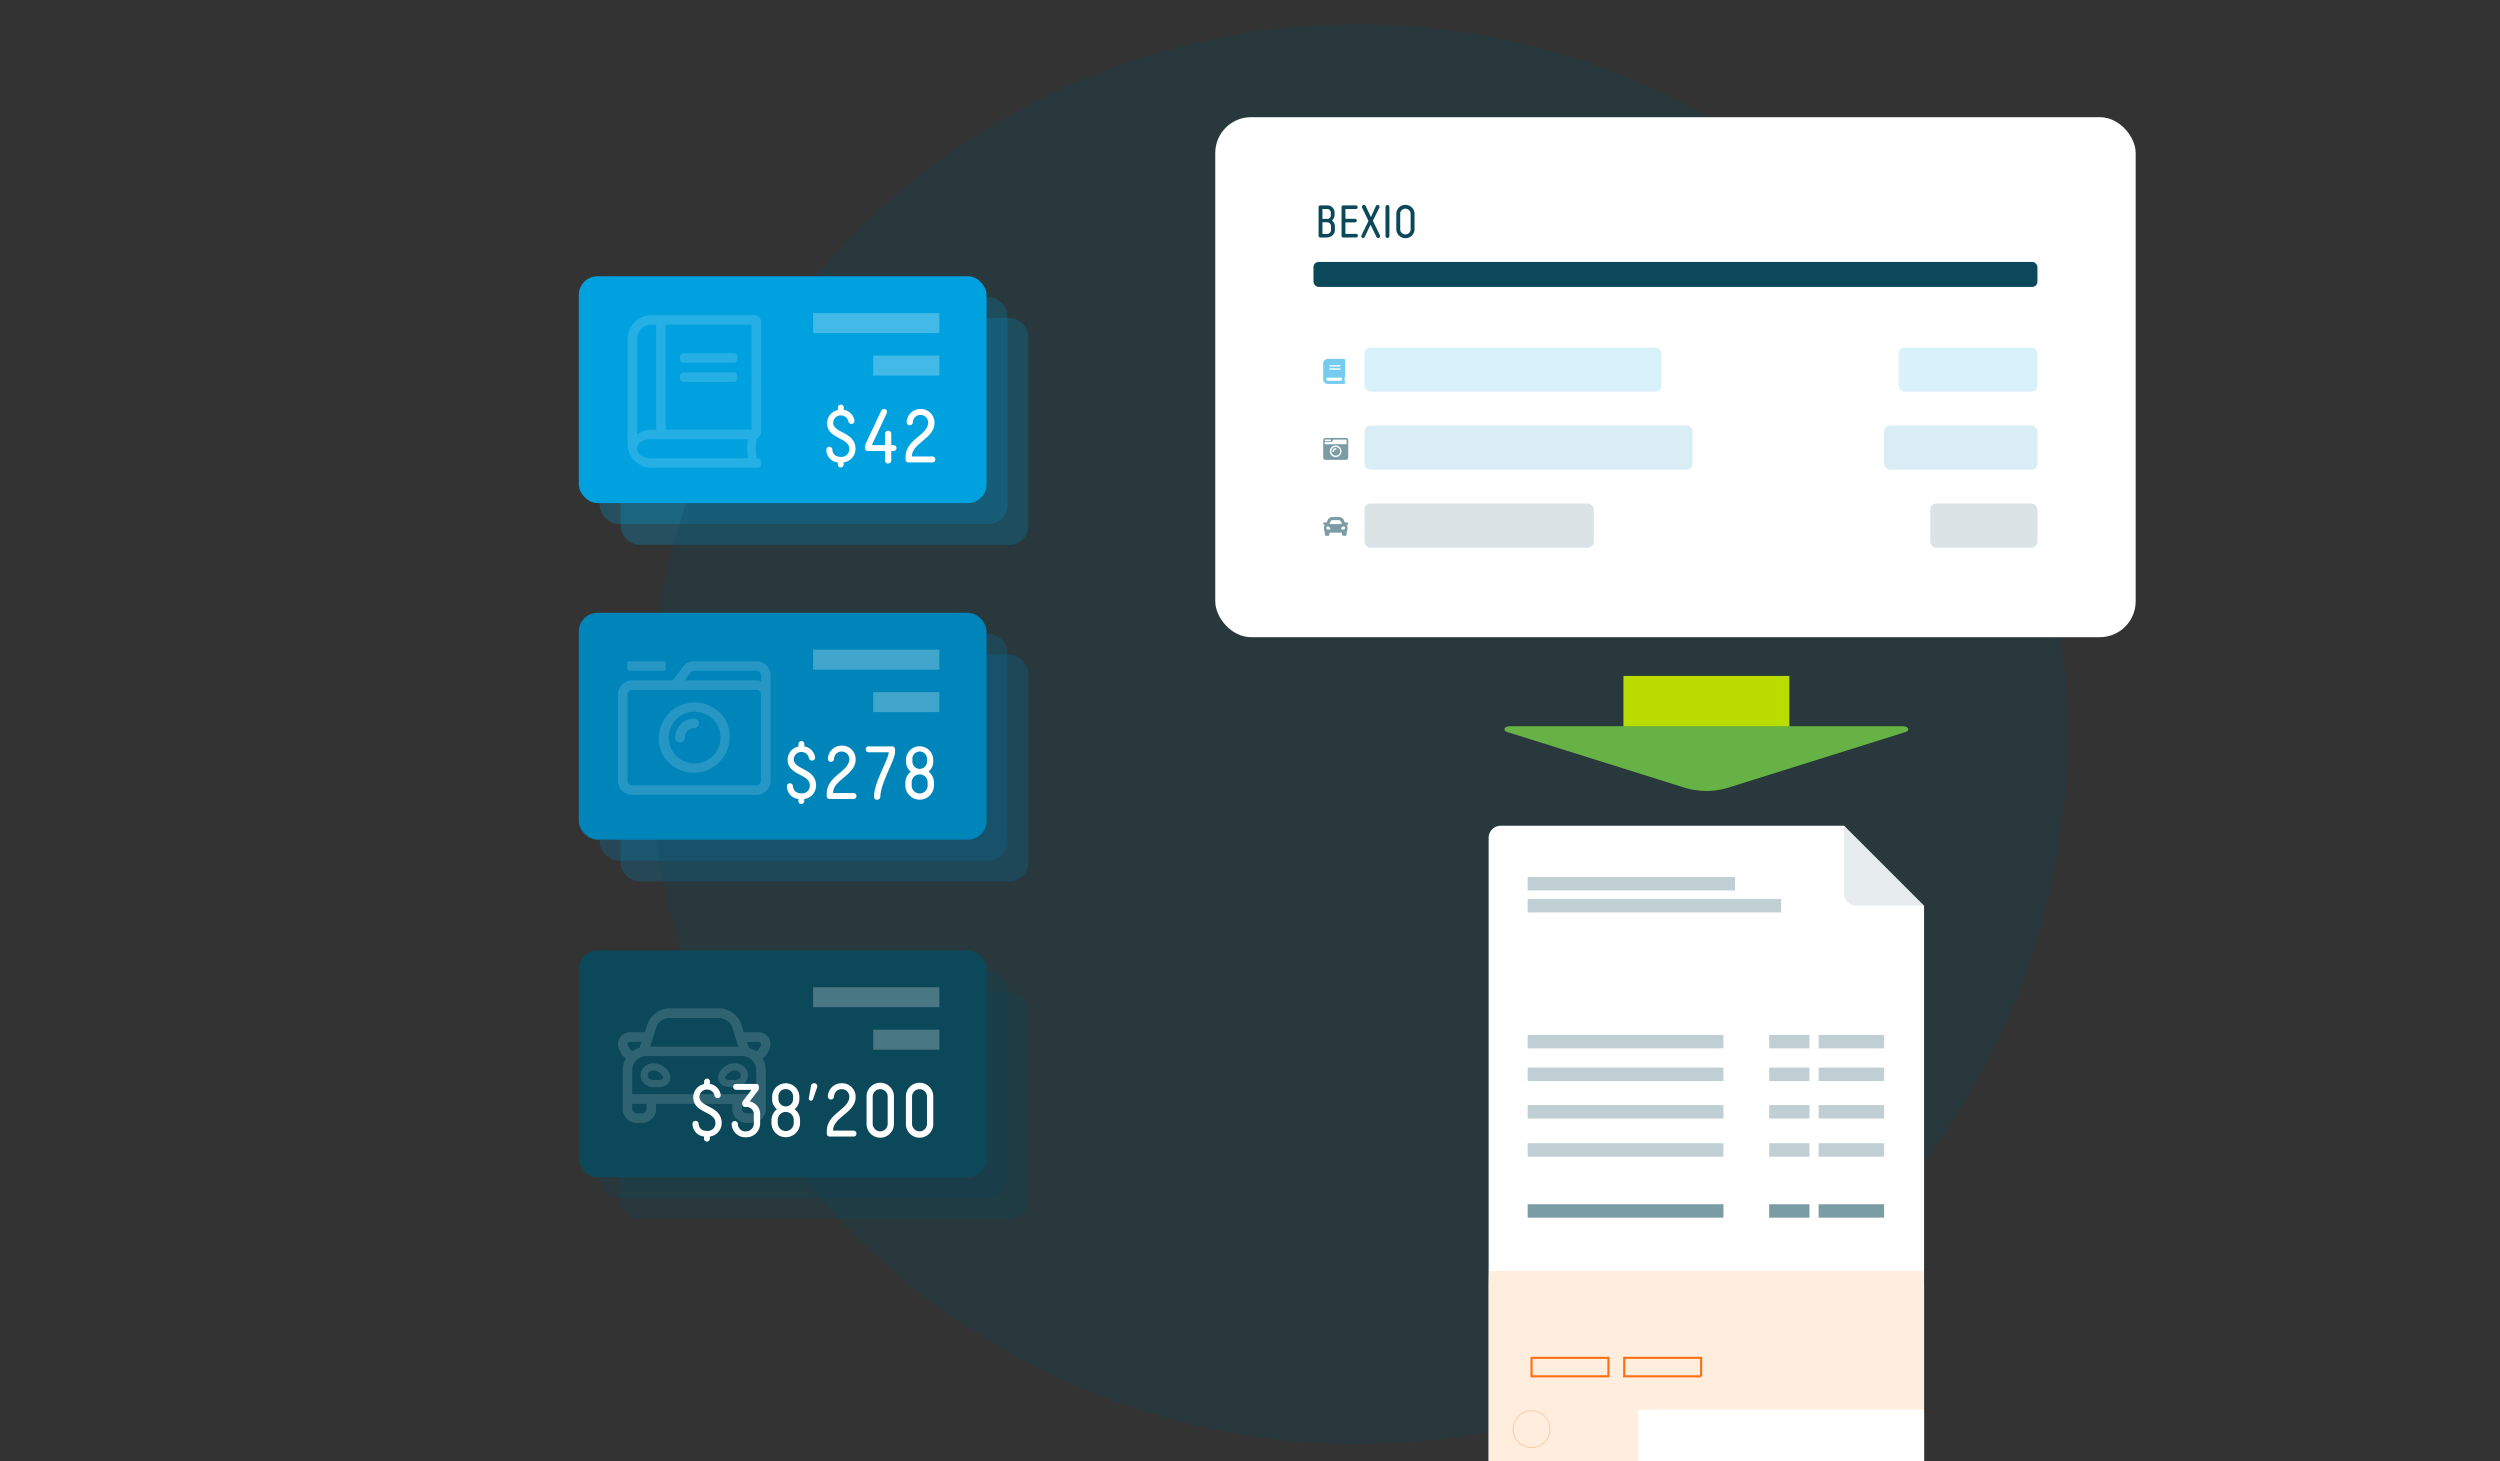 <?xml version="1.0" encoding="UTF-8"?>
<svg xmlns="http://www.w3.org/2000/svg" viewBox="0 0 1197.4 700">
  <rect x="0" y="0" width="1197.4" height="700" fill="#333333" stroke="none"/>
  <defs>
    <style>.cls-1,.cls-10,.cls-4{fill:#00a1df;}.cls-1,.cls-17,.cls-2,.cls-3,.cls-6{opacity:0.26;}.cls-12,.cls-2,.cls-8{fill:#0085ba;}.cls-13,.cls-14,.cls-18,.cls-3,.cls-9{fill:#0b4859;}.cls-5,.cls-6{fill:#fff;}.cls-10,.cls-12,.cls-13,.cls-7{opacity:0.15;}.cls-11,.cls-18{opacity:0.54;}.cls-14{opacity:0.1;}.cls-15{fill:#fed;}.cls-16,.cls-17{fill:none;stroke:#fe6d11;stroke-miterlimit:10;}.cls-17{stroke-width:0.5px;}.cls-19{fill:#bbdc00;}.cls-20{fill:#66b245;}</style>
  </defs>
  <title>funktion-product-management</title>
  <g id="Layer_2" data-name="Layer 2">
    <rect class="cls-1" x="287.22" y="142.31" width="195.3" height="108.63" rx="8.96"></rect>
    <rect class="cls-2" x="287.22" y="303.52" width="195.3" height="108.63" rx="8.96"></rect>
    <rect class="cls-3" x="287.22" y="465.19" width="195.3" height="108.63" rx="8.96"></rect>
    <rect class="cls-1" x="297.22" y="152.31" width="195.3" height="108.63" rx="8.96"></rect>
    <rect class="cls-2" x="297.22" y="313.52" width="195.3" height="108.63" rx="8.96"></rect>
    <rect class="cls-3" x="297.22" y="475.19" width="195.3" height="108.63" rx="8.96"></rect>
  </g>
  <g id="Layer_1" data-name="Layer 1">
    <circle class="cls-3" cx="650.23" cy="351.61" r="340"></circle>
    <rect class="cls-4" x="277.22" y="132.31" width="195.3" height="108.63" rx="8.96"></rect>
    <path class="cls-5" d="M404.09,196.27a6.26,6.26,0,0,1,5.08,4.68,2.2,2.2,0,0,1,.11.65,1.44,1.44,0,0,1-1.48,1.47,1.5,1.5,0,0,1-1.48-1.26,3.63,3.63,0,0,0-3.56-2.84,3.56,3.56,0,0,0-3.68,3.49c0,5.15,10.67,4.22,10.67,12.61a6.54,6.54,0,0,1-5.66,6.41v1.12a1.41,1.41,0,0,1-2.81,0v-1.12a6.16,6.16,0,0,1-5.51-6,1.43,1.43,0,0,1,1.44-1.48,1.46,1.46,0,0,1,1.48,1.41c.14,2.09,1.58,3.42,4.07,3.42a3.69,3.69,0,0,0,4-3.82c0-5.65-10.63-4.61-10.63-12.32a6.44,6.44,0,0,1,5.19-6.3v-1.08a1.41,1.41,0,1,1,2.81,0Z"></path>
    <path class="cls-5" d="M422,196.88a1.59,1.59,0,0,1,1.41-1,1.37,1.37,0,0,1,1.44,1.41,1.72,1.72,0,0,1-.15.65l-7.13,15.27h6.31V208a1.51,1.51,0,1,1,3,0v5.22h1a1.41,1.41,0,1,1,0,2.81h-1v4.29a1.51,1.51,0,1,1-3,0V216h-8.15a1.36,1.36,0,0,1-1.47-1.4v-.51a3.26,3.26,0,0,1,.36-1.55Z"></path>
    <path class="cls-5" d="M447.58,202.5c0,7.63-10.81,9.62-10.81,16.14h9.8a1.4,1.4,0,0,1,1.41,1.44,1.36,1.36,0,0,1-1.41,1.4H435.15a1.36,1.36,0,0,1-1.4-1.4v-1.23c0-8.57,10.8-10.34,10.8-16.57a3.62,3.62,0,0,0-3.71-3.53,3.54,3.54,0,0,0-3.6,3.49,1.49,1.49,0,0,1-1.51,1.45,1.45,1.45,0,0,1-1.48-1.52,6.59,6.59,0,0,1,6.63-6.27A6.49,6.49,0,0,1,447.58,202.5Z"></path>
    <rect class="cls-6" x="418.23" y="170.31" width="31.7" height="9.56"></rect>
    <rect class="cls-6" x="389.47" y="149.97" width="60.46" height="9.56"></rect>
    <g class="cls-7">
      <path class="cls-5" d="M362.8,219.49a1.66,1.66,0,0,1,1.21.5,1.68,1.68,0,0,1,.5,1.22v1.14a1.65,1.65,0,0,1-.5,1.21,1.62,1.62,0,0,1-1.21.5H312a11.44,11.44,0,0,1-11.42-11.42V162.37A11.45,11.45,0,0,1,312,150.94h49.13a3.41,3.41,0,0,1,3.43,3.43v52.56a3.28,3.28,0,0,1-.57,1.85,3.57,3.57,0,0,1-1.57,1.29,20.43,20.43,0,0,0-.43,4.57,24.43,24.43,0,0,0,.43,4.85ZM312,205.78h2.29V155.51H312a6.81,6.81,0,0,0-6.85,6.86v45.7A10.94,10.94,0,0,1,312,205.78Zm46.28,4.57H312a8.27,8.27,0,0,0-5.07,1.36,3.79,3.79,0,0,0,0,6.43,8.27,8.27,0,0,0,5.07,1.35h46.28A29.19,29.19,0,0,1,358.23,210.35Zm1.71-4.57V155.51H318.81v50.27Zm-32.56-32a1.71,1.71,0,0,1-1.72-1.71v-1.15a1.71,1.71,0,0,1,1.72-1.71h24a1.65,1.65,0,0,1,1.21.5,1.62,1.62,0,0,1,.5,1.21v1.15a1.62,1.62,0,0,1-.5,1.21,1.65,1.65,0,0,1-1.21.5Zm25.7,6.29a1.71,1.71,0,0,0-1.71-1.72h-24a1.71,1.71,0,0,0-1.72,1.72v1.14a1.71,1.71,0,0,0,1.72,1.71h24a1.65,1.65,0,0,0,1.21-.5,1.62,1.62,0,0,0,.5-1.21Z"></path>
    </g>
    <rect class="cls-8" x="277.22" y="293.52" width="195.3" height="108.63" rx="8.96"></rect>
    <path class="cls-5" d="M385.21,357.48a6.26,6.26,0,0,1,5.08,4.68,2.59,2.59,0,0,1,.11.65,1.44,1.44,0,0,1-1.48,1.47,1.49,1.49,0,0,1-1.48-1.26,3.63,3.63,0,0,0-3.56-2.84,3.56,3.56,0,0,0-3.68,3.49c0,5.15,10.67,4.22,10.67,12.61a6.54,6.54,0,0,1-5.66,6.41v1.12a1.41,1.41,0,0,1-2.81,0v-1.12a6.15,6.15,0,0,1-5.51-6.05,1.43,1.43,0,0,1,1.44-1.48,1.46,1.46,0,0,1,1.48,1.41c.14,2.09,1.58,3.42,4.07,3.42a3.69,3.69,0,0,0,4-3.82c0-5.65-10.63-4.61-10.63-12.32a6.45,6.45,0,0,1,5.19-6.3v-1.08a1.41,1.41,0,1,1,2.81,0Z"></path>
    <path class="cls-5" d="M409.82,363.71c0,7.63-10.81,9.62-10.81,16.14h9.8a1.39,1.39,0,0,1,1.4,1.44,1.36,1.36,0,0,1-1.4,1.4H397.39a1.36,1.36,0,0,1-1.41-1.4v-1.23c0-8.57,10.81-10.34,10.81-16.57a3.62,3.62,0,0,0-3.71-3.53,3.54,3.54,0,0,0-3.6,3.5A1.49,1.49,0,0,1,398,364.9a1.45,1.45,0,0,1-1.48-1.52,6.59,6.59,0,0,1,6.63-6.26A6.48,6.48,0,0,1,409.82,363.71Z"></path>
    <path class="cls-5" d="M425.67,360.32h-9.62a1.39,1.39,0,0,1-1.4-1.44,1.36,1.36,0,0,1,1.4-1.4h11.1A1.44,1.44,0,0,1,428.7,359v1.12c0,4-6.74,14.3-7.06,21.43a1.55,1.55,0,0,1-1.51,1.51,1.5,1.5,0,0,1-1.52-1.51C418.61,374.66,425.49,364,425.67,360.32Z"></path>
    <path class="cls-5" d="M447,364.75a6.23,6.23,0,0,1-2.26,4.83,6.6,6.6,0,0,1,2.59,5.3v1.54a6.85,6.85,0,0,1-13.69,0v-1.51a6.64,6.64,0,0,1,2.63-5.3,5.94,5.94,0,0,1-2.31-4.86v-1.3a6.52,6.52,0,0,1,13,0Zm-2.7,10.16a3.82,3.82,0,1,0-7.63,0v1.51a3.82,3.82,0,0,0,7.63,0ZM444,363.56a3.45,3.45,0,0,0-3.5-3.6,3.41,3.41,0,0,0-3.49,3.6v1.19a3.5,3.5,0,0,0,7,0Z"></path>
    <rect class="cls-6" x="418.23" y="331.52" width="31.7" height="9.56"></rect>
    <rect class="cls-6" x="389.47" y="311.18" width="60.46" height="9.56"></rect>
    <g class="cls-7">
      <path class="cls-5" d="M369.08,373.85a6.83,6.83,0,0,1-6.86,6.85H302.81a6.83,6.83,0,0,1-6.86-6.85V332.72a6.83,6.83,0,0,1,6.86-6.86h19.42l4.86-6.43a6.38,6.38,0,0,1,5.43-2.71h29.7a6.83,6.83,0,0,1,6.86,6.86Zm-68.55-56.27a1,1,0,0,1,.85-.86H318a.86.86,0,0,1,.57.28.87.87,0,0,1,.29.58v2.85a1,1,0,0,1-.86.86H301.38a.83.83,0,0,1-.57-.29.81.81,0,0,1-.28-.57Zm63.34,13.49a2.23,2.23,0,0,0-1.65-.64H302.81a2.21,2.21,0,0,0-1.64.64,2.23,2.23,0,0,0-.64,1.65v41.13a2.19,2.19,0,0,0,2.28,2.28h59.41a2.19,2.19,0,0,0,2.29-2.28V332.72A2.23,2.23,0,0,0,363.87,331.07Zm-16.5,13.57a17.19,17.19,0,0,0-29.71,17.28,17.19,17.19,0,0,0,29.71-17.28Zm-6,17.5a12.4,12.4,0,1,1,3.72-8.86A12.1,12.1,0,0,1,341.37,362.14ZM329.3,350.07a4.39,4.39,0,0,1,3.22-1.36,2.33,2.33,0,0,0,1.64-3.93,2.26,2.26,0,0,0-1.64-.64,9.27,9.27,0,0,0-9.14,9.14,2.19,2.19,0,0,0,.64,1.64,2.29,2.29,0,0,0,3.93-1.64A4.38,4.38,0,0,1,329.3,350.07Zm32.92-24.21a6.36,6.36,0,0,1,2.29.43v-2.71a2.19,2.19,0,0,0-2.29-2.29h-29.7a2.32,2.32,0,0,0-1.86.86L328,325.86Z"></path>
    </g>
    <rect class="cls-9" x="277.22" y="455.19" width="195.3" height="108.63" rx="8.96"></rect>
    <path class="cls-5" d="M340,519.15a6.26,6.26,0,0,1,5.08,4.68,2.2,2.2,0,0,1,.11.65,1.44,1.44,0,0,1-1.48,1.47,1.48,1.48,0,0,1-1.47-1.26,3.64,3.64,0,0,0-3.57-2.84,3.57,3.57,0,0,0-3.68,3.49c0,5.15,10.67,4.22,10.67,12.61a6.54,6.54,0,0,1-5.66,6.41v1.12a1.41,1.41,0,0,1-2.81,0v-1.12a6.16,6.16,0,0,1-5.51-6.05,1.43,1.43,0,0,1,1.44-1.48,1.45,1.45,0,0,1,1.48,1.41c.14,2.09,1.58,3.42,4.07,3.42a3.69,3.69,0,0,0,4-3.82c0-5.65-10.63-4.61-10.63-12.32a6.45,6.45,0,0,1,5.19-6.3v-1.08a1.41,1.41,0,1,1,2.81,0Z"></path>
    <path class="cls-5" d="M355.48,528.62a2.21,2.21,0,0,1,.51-1.48l3.92-5.15h-7.35a1.39,1.39,0,0,1-1.4-1.44,1.36,1.36,0,0,1,1.4-1.4H362a1.3,1.3,0,0,1,1.47,1.4v.58a1.92,1.92,0,0,1-.39,1.22l-4,5.19a6.2,6.2,0,0,1,5,6.41v4.11a6.64,6.64,0,0,1-6.81,6.66,6.56,6.56,0,0,1-6.84-6.26,1.45,1.45,0,0,1,1.48-1.52,1.48,1.48,0,0,1,1.51,1.44,3.55,3.55,0,0,0,3.85,3.5,3.77,3.77,0,0,0,3.79-3.79V534a3.5,3.5,0,0,0-3.79-3.78H357a1.37,1.37,0,0,1-1.48-1.41Z"></path>
    <path class="cls-5" d="M382.87,526.42a6.21,6.21,0,0,1-2.27,4.83,6.6,6.6,0,0,1,2.59,5.3v1.54a6.85,6.85,0,0,1-13.69,0v-1.51a6.64,6.64,0,0,1,2.63-5.3,5.94,5.94,0,0,1-2.31-4.86v-1.3a6.53,6.53,0,0,1,13.05,0Zm-2.71,10.16a3.82,3.82,0,1,0-7.63,0v1.51a3.82,3.82,0,0,0,7.63,0Zm-.32-11.35a3.45,3.45,0,0,0-3.49-3.6,3.41,3.41,0,0,0-3.5,3.6v1.19a3.5,3.5,0,0,0,7,0Z"></path>
    <path class="cls-5" d="M389.39,526.46a.94.94,0,0,1-.94.72,1,1,0,0,1-1.08-1,4.14,4.14,0,0,1,.08-.54l1-5.69a1.5,1.5,0,0,1,1.48-1.15,1.56,1.56,0,0,1,1.55,1.47,2.12,2.12,0,0,1-.07.47Z"></path>
    <path class="cls-5" d="M409.82,525.38C409.82,533,399,535,399,541.52h9.8a1.4,1.4,0,0,1,1.41,1.44,1.36,1.36,0,0,1-1.41,1.4H397.39A1.36,1.36,0,0,1,396,543v-1.23c0-8.57,10.8-10.34,10.8-16.57a3.62,3.62,0,0,0-3.71-3.53,3.54,3.54,0,0,0-3.6,3.49,1.49,1.49,0,0,1-1.51,1.45,1.45,1.45,0,0,1-1.48-1.52,6.59,6.59,0,0,1,6.63-6.26A6.48,6.48,0,0,1,409.82,525.38Z"></path>
    <path class="cls-5" d="M428.16,538.09a6.56,6.56,0,1,1-13.11,0V525.41a6.56,6.56,0,1,1,13.11,0Zm-3-12.64a3.59,3.59,0,1,0-7.17,0v12.64a3.66,3.66,0,0,0,3.6,3.79,3.62,3.62,0,0,0,3.57-3.75Z"></path>
    <path class="cls-5" d="M447,538.09a6.56,6.56,0,1,1-13.11,0V525.41a6.56,6.56,0,1,1,13.11,0Zm-3-12.64a3.59,3.59,0,1,0-7.17,0v12.64a3.66,3.66,0,0,0,3.6,3.79,3.62,3.62,0,0,0,3.57-3.75Z"></path>
    <rect class="cls-6" x="418.23" y="493.19" width="31.7" height="9.56"></rect>
    <rect class="cls-6" x="389.47" y="472.85" width="60.46" height="9.56"></rect>
    <g class="cls-7">
      <path class="cls-5" d="M368.22,497.1a6.29,6.29,0,0,1,.79,2.79,6,6,0,0,1-.5,2.78l-.86,1.57a6.64,6.64,0,0,1-2.43,2.71,11.23,11.23,0,0,1,1.57,5.72V531a6.81,6.81,0,0,1-6.85,6.85h-2.29A6.83,6.83,0,0,1,350.8,531v-2.29H314.24V531a6.83,6.83,0,0,1-6.86,6.85H305.1a6.83,6.83,0,0,1-6.86-6.85V512.67a11.23,11.23,0,0,1,1.57-5.72,6.64,6.64,0,0,1-2.43-2.71l-.85-1.57a6.68,6.68,0,0,1-.5-2.86A5.79,5.79,0,0,1,299,495.1a5.5,5.5,0,0,1,2.72-.71h7.14l1.14-3.57a11.33,11.33,0,0,1,4.14-5.65,11.08,11.08,0,0,1,6.72-2.21h23.42a11.07,11.07,0,0,1,6.71,2.21,11.33,11.33,0,0,1,4.14,5.65l1.15,3.57h7.14a5.46,5.46,0,0,1,2.71.71A6.1,6.1,0,0,1,368.22,497.1Zm-66.69,5.14a2.21,2.21,0,0,0,1.57,1.14,11.73,11.73,0,0,1,3.28-1.57l.86-2.85h-5.57a1.07,1.07,0,0,0-.93.57,1.09,1.09,0,0,0-.07,1.14Zm60.69,17.28v-6.85a6.81,6.81,0,0,0-6.85-6.86h-45.7a6.83,6.83,0,0,0-6.86,6.86v11.42h59.41ZM309.67,531v-2.29h-6.86V531a2.19,2.19,0,0,0,2.29,2.28h2.28a2.21,2.21,0,0,0,1.64-.64A2.23,2.23,0,0,0,309.67,531Zm3.57-21.71a8.17,8.17,0,0,1,5.28,2.14,6.11,6.11,0,0,1,2.57,4.72A3.87,3.87,0,0,1,320,519c-1.05,1.14-2.81,1.72-5.29,1.72h-1.42a6.58,6.58,0,0,1-4.65-1.65,5.54,5.54,0,0,1,0-8.14A6.62,6.62,0,0,1,313.24,509.24Zm1.42,8c2,0,3-.36,3-1.07s-.52-1.48-1.57-2.29a4.88,4.88,0,0,0-2.93-1.21,3.29,3.29,0,0,0-2.14.64,2.12,2.12,0,0,0,0,3.29,3.47,3.47,0,0,0,2.22.64h1.42Zm-.42-25-2.86,9h42.27l-2.85-9a6.84,6.84,0,0,0-6.57-4.71H320.81a6.76,6.76,0,0,0-4.07,1.29A6.69,6.69,0,0,0,314.24,492.24Zm37.56,17a6.61,6.61,0,0,1,4.64,1.64,5.52,5.52,0,0,1,0,8.14,6.57,6.57,0,0,1-4.64,1.65h-1.43c-2.48,0-4.24-.58-5.28-1.72a3.84,3.84,0,0,1-1.15-2.85,6.14,6.14,0,0,1,2.57-4.72A8.21,8.21,0,0,1,351.8,509.24Zm0,8a3.44,3.44,0,0,0,2.21-.64,2.11,2.11,0,0,0,0-3.29,3.27,3.27,0,0,0-2.14-.64,4.92,4.92,0,0,0-2.93,1.21c-1.05.81-1.57,1.57-1.57,2.29s1,1.07,3,1.07h1.43ZM362.22,531v-2.29h-6.85V531a2.19,2.19,0,0,0,2.28,2.28h2.29a2.19,2.19,0,0,0,2.28-2.28Zm2.15-30.28a1.12,1.12,0,0,0-.07-1.14,1.07,1.07,0,0,0-.93-.57H357.8l.85,2.85a11.79,11.79,0,0,1,3.29,1.57,2.25,2.25,0,0,0,1.57-1.14Z"></path>
    </g>
    <rect class="cls-5" x="582.06" y="56.12" width="440.84" height="249.06" rx="17.16"></rect>
    <path class="cls-9" d="M635.4,98.37a3.47,3.47,0,0,1,3.81,3.43V103a3.65,3.65,0,0,1-1.26,2.62,3.59,3.59,0,0,1,1.41,2.86v1.59c0,2.22-1.78,3.69-4.12,3.69h-2.83a.84.84,0,0,1-.86-.85V99.23a.85.85,0,0,1,.86-.86Zm-2,1.74v4.73h2.22a1.64,1.64,0,0,0,1.8-1.74v-1.27a1.73,1.73,0,0,0-1.91-1.72Zm0,11.93h2a1.93,1.93,0,0,0,2.11-2v-1.59a1.91,1.91,0,0,0-2-2H633.4Z"></path>
    <path class="cls-9" d="M643.41,113.77a.84.84,0,0,1-.86-.85V99.23a.85.85,0,0,1,.86-.86h6a.84.84,0,0,1,.86.86.85.85,0,0,1-.86.88h-5v4.69h4.48a.86.86,0,1,1,0,1.71H644.4V112h5.19a.87.87,0,0,1,0,1.73Z"></path>
    <path class="cls-9" d="M656.43,107.61l-2.71,5.72a.94.94,0,0,1-.92.66.79.79,0,0,1-.77-.88,1.42,1.42,0,0,1,.13-.55l3.3-6.73-3.08-6.36a1.24,1.24,0,0,1-.09-.39,1,1,0,0,1,1-.93,1,1,0,0,1,.86.6l2.46,5.21,2.36-5.21a1,1,0,0,1,.86-.6.92.92,0,0,1,.9.93,1.24,1.24,0,0,1-.09.39l-3.08,6.27,3.3,6.82a1.42,1.42,0,0,1,.13.55.87.87,0,0,1-.88.88.94.94,0,0,1-.92-.66Z"></path>
    <path class="cls-9" d="M665.47,113.09a.92.92,0,0,1-.94.9.91.91,0,0,1-.93-.9v-14a.92.92,0,0,1,.93-.9.93.93,0,0,1,.94.9Z"></path>
    <path class="cls-9" d="M677.51,110a4.38,4.38,0,0,1-8.74,0V102.2a4.38,4.38,0,0,1,8.74,0Zm-1.87-7.77a2.51,2.51,0,0,0-5,0V110a2.51,2.51,0,0,0,5,0Z"></path>
    <rect class="cls-10" x="653.53" y="166.43" width="142.23" height="21.18" rx="2.94" transform="translate(1449.28 354.05) rotate(180)"></rect>
    <rect class="cls-9" x="629.1" y="125.43" width="346.76" height="12" rx="2.53" transform="translate(1604.96 262.87) rotate(180)"></rect>
    <g class="cls-11">
      <path class="cls-4" d="M644.26,180.32a.54.54,0,0,1-.21.45,3.54,3.54,0,0,0-.07.87,3.5,3.5,0,0,0,.07.86.6.6,0,0,1,.21.45v.37a.54.54,0,0,1-.17.4.52.52,0,0,1-.39.17H636a2.14,2.14,0,0,1-1.59-.66,2.17,2.17,0,0,1-.66-1.59v-7.5a2.24,2.24,0,0,1,2.25-2.25h7.69a.51.51,0,0,1,.39.16.54.54,0,0,1,.17.4Zm-1.57,2.07c0-.21,0-.46,0-.75s0-.55,0-.75H636a.73.73,0,0,0-.53.22.71.71,0,0,0-.22.53.69.69,0,0,0,.22.52.74.74,0,0,0,.53.23ZM636.76,175v.47a.11.11,0,0,0,0,.09.14.14,0,0,0,.09,0h5a.19.19,0,0,0,.14-.14V175a.19.19,0,0,0,0-.1.12.12,0,0,0-.09,0h-5a.12.12,0,0,0-.09,0A.14.14,0,0,0,636.76,175Zm0,1.5V177a.11.11,0,0,0,0,.09.14.14,0,0,0,.09,0h5A.19.19,0,0,0,642,177v-.47a.19.19,0,0,0,0-.1.12.12,0,0,0-.09,0h-5a.12.12,0,0,0-.09,0A.14.14,0,0,0,636.76,176.53Z"></path>
    </g>
    <rect class="cls-12" x="653.53" y="203.8" width="157.16" height="21.18" rx="2.94" transform="translate(1464.22 428.78) rotate(180)"></rect>
    <g class="cls-11">
      <path class="cls-9" d="M634.88,209.75h9.75a1.08,1.08,0,0,1,.8.33,1.09,1.09,0,0,1,.33.8v8.25a1.09,1.09,0,0,1-.33.8,1.11,1.11,0,0,1-.8.32h-9.75a1.11,1.11,0,0,1-1.12-1.12v-8.25a1.09,1.09,0,0,1,.33-.8A1.07,1.07,0,0,1,634.88,209.75Zm10,3a.12.12,0,0,0,.09,0,.16.16,0,0,0,0-.1v-1.73a.38.38,0,0,0-.38-.38H638.7a.15.15,0,0,0-.11.07l-.71,1.06h-3.23a.19.19,0,0,0-.14.14v.84a.16.16,0,0,0,.14.14Zm-10-2.25a.37.37,0,0,0-.27.11.36.36,0,0,0-.1.27v.23a.16.16,0,0,0,.14.14h2.72a.12.12,0,0,0,.09,0,.16.16,0,0,0,0-.1v-.47a.19.19,0,0,0-.14-.14Zm4.88,8.44a2.78,2.78,0,1,0-1.42-.37A2.79,2.79,0,0,0,639.76,218.94Zm0-4.87a2.08,2.08,0,1,1-1.45.61A2,2,0,0,1,639.76,214.07Zm-1.13,2.43a.36.36,0,0,0,.27-.1.37.37,0,0,0,.11-.27.75.75,0,0,1,.75-.75.37.37,0,0,0,.27-.11.37.37,0,0,0-.27-.64,1.5,1.5,0,0,0-1.5,1.5.34.34,0,0,0,.37.37Z"></path>
    </g>
    <rect class="cls-13" x="653.53" y="241.17" width="109.87" height="21.18" rx="2.94" transform="translate(1416.93 503.51) rotate(180)"></rect>
    <rect class="cls-10" x="909.39" y="166.43" width="66.47" height="21.18" rx="2.94" transform="translate(1885.25 354.05) rotate(180)"></rect>
    <rect class="cls-12" x="902.41" y="203.8" width="73.45" height="21.18" rx="2.94" transform="translate(1878.27 428.78) rotate(180)"></rect>
    <rect class="cls-13" x="924.51" y="241.17" width="51.35" height="21.18" rx="2.94" transform="translate(1900.37 503.51) rotate(180)"></rect>
    <g class="cls-11">
      <path class="cls-9" d="M645.48,250.25a.26.26,0,0,1,.22.1.31.31,0,0,1,.06.25l-.14.56a.31.31,0,0,1-.28.21h-.47a1.43,1.43,0,0,1,.51,1.13v1.12a1.41,1.41,0,0,1-.37,1v1.27a.77.77,0,0,1-.22.53.73.73,0,0,1-.53.22h-.75a.75.75,0,0,1-.75-.75v-.75h-6v.75a.77.77,0,0,1-.22.53.73.73,0,0,1-.53.22h-.75a.75.75,0,0,1-.75-.75V254.6a1.42,1.42,0,0,1-.38-1V252.5a1.44,1.44,0,0,1,.52-1.13h-.47a.31.31,0,0,1-.28-.21l-.14-.56a.28.28,0,0,1,.06-.25.26.26,0,0,1,.22-.1h1.41l.39-1a2.43,2.43,0,0,1,.95-1.19,2.64,2.64,0,0,1,1.49-.45h3a2.58,2.58,0,0,1,1.48.45,2.32,2.32,0,0,1,.95,1.19l.4,1ZM636,253.62h.16a3.16,3.16,0,0,0,.66-.05c.2,0,.3-.15.3-.32a1.06,1.06,0,0,0-.39-.74,1.12,1.12,0,0,0-.73-.39.75.75,0,1,0,0,1.5Zm1.22-3.8-.47,1.18h6l-.47-1.18a1,1,0,0,0-.41-.5,1.11,1.11,0,0,0-.62-.2h-3a1.13,1.13,0,0,0-.64.2A1,1,0,0,0,637.23,249.82Zm6.28,3.8a.75.75,0,1,0,0-1.5,1.12,1.12,0,0,0-.73.39,1.08,1.08,0,0,0-.4.74c0,.17.11.28.31.32a3,3,0,0,0,.65.05Z"></path>
    </g>
  </g>
  <g id="Layer_3" data-name="Layer 3">
    <path class="cls-5" d="M921.55,700.07H713V401.28a5.78,5.78,0,0,1,5.78-5.78H883.26l38.29,38.29Z"></path>
    <path class="cls-14" d="M889,433.78h32.55L883.26,395.5v32.55A5.73,5.73,0,0,0,889,433.78Z"></path>
    <path class="cls-15" d="M921.41,700.07H713.17a.16.16,0,0,1-.14-.18V616.6c0-.1.06-7.87.14-7.87H921.41c.08,0,.14,7.77.14,7.87v83.29A.16.16,0,0,1,921.41,700.07Z"></path>
    <path class="cls-5" d="M921.46,700.07H784.74s-.09,0-.09-.05V677.25s0-2.15.09-2.15H921.46s.09,2.12.09,2.15V700S921.51,700.07,921.46,700.07Z"></path>
    <path class="cls-16" d="M770.38,659.19H733.55l0,0v-8.08s0-.76,0-.76h36.83s0,.75,0,.76v8.08Z"></path>
    <path class="cls-16" d="M814.77,659.19H777.94a0,0,0,0,1,0,0v-8.08s0-.76,0-.76h36.83s0,.75,0,.76v8.08Z"></path>
    <circle class="cls-17" cx="733.53" cy="684.53" r="8.81"></circle>
    <rect class="cls-3" x="731.69" y="430.57" width="121.41" height="6.43" transform="translate(1584.79 867.57) rotate(180)"></rect>
    <rect class="cls-3" x="731.69" y="420.04" width="99.33" height="6.43" transform="translate(1562.71 846.52) rotate(180)"></rect>
    <rect class="cls-3" x="731.69" y="495.7" width="93.77" height="6.43" transform="translate(1557.15 997.83) rotate(180)"></rect>
    <rect class="cls-3" x="871.05" y="495.7" width="31.36" height="6.43" transform="translate(1773.46 997.83) rotate(180)"></rect>
    <rect class="cls-3" x="731.69" y="511.34" width="93.77" height="6.43" transform="translate(1557.15 1029.12) rotate(180)"></rect>
    <rect class="cls-3" x="871.05" y="511.34" width="31.36" height="6.43" transform="translate(1773.46 1029.12) rotate(180)"></rect>
    <rect class="cls-3" x="731.69" y="529.28" width="93.77" height="6.43" transform="translate(1557.15 1065) rotate(180)"></rect>
    <rect class="cls-3" x="871.05" y="529.28" width="31.36" height="6.43" transform="translate(1773.46 1065) rotate(180)"></rect>
    <rect class="cls-3" x="731.69" y="547.57" width="93.77" height="6.43" transform="translate(1557.15 1101.57) rotate(180)"></rect>
    <rect class="cls-3" x="871.05" y="547.57" width="31.36" height="6.43" transform="translate(1773.46 1101.57) rotate(180)"></rect>
    <rect class="cls-3" x="847.37" y="495.7" width="19.3" height="6.43" transform="translate(1714.03 997.83) rotate(180)"></rect>
    <rect class="cls-3" x="847.37" y="511.34" width="19.3" height="6.43" transform="translate(1714.03 1029.12) rotate(180)"></rect>
    <rect class="cls-3" x="847.37" y="529.28" width="19.3" height="6.43" transform="translate(1714.03 1065) rotate(180)"></rect>
    <rect class="cls-3" x="847.37" y="547.57" width="19.3" height="6.43" transform="translate(1714.03 1101.57) rotate(180)"></rect>
    <rect class="cls-18" x="731.69" y="576.78" width="93.77" height="6.43" transform="translate(1557.15 1159.99) rotate(180)"></rect>
    <rect class="cls-18" x="871.05" y="576.78" width="31.36" height="6.43" transform="translate(1773.46 1159.99) rotate(180)"></rect>
    <rect class="cls-18" x="847.37" y="576.78" width="19.3" height="6.43" transform="translate(1714.03 1160) rotate(180)"></rect>
    <rect class="cls-19" x="777.56" y="323.74" width="79.45" height="33.89"></rect>
    <path class="cls-20" d="M911.4,347.83H723.18c-2.69,0-3.61,2.05-1.25,2.79L807,377.32a35.8,35.8,0,0,0,20.56,0l85.08-26.7C915,349.88,914.09,347.83,911.4,347.83Z"></path>
  </g>
</svg>
